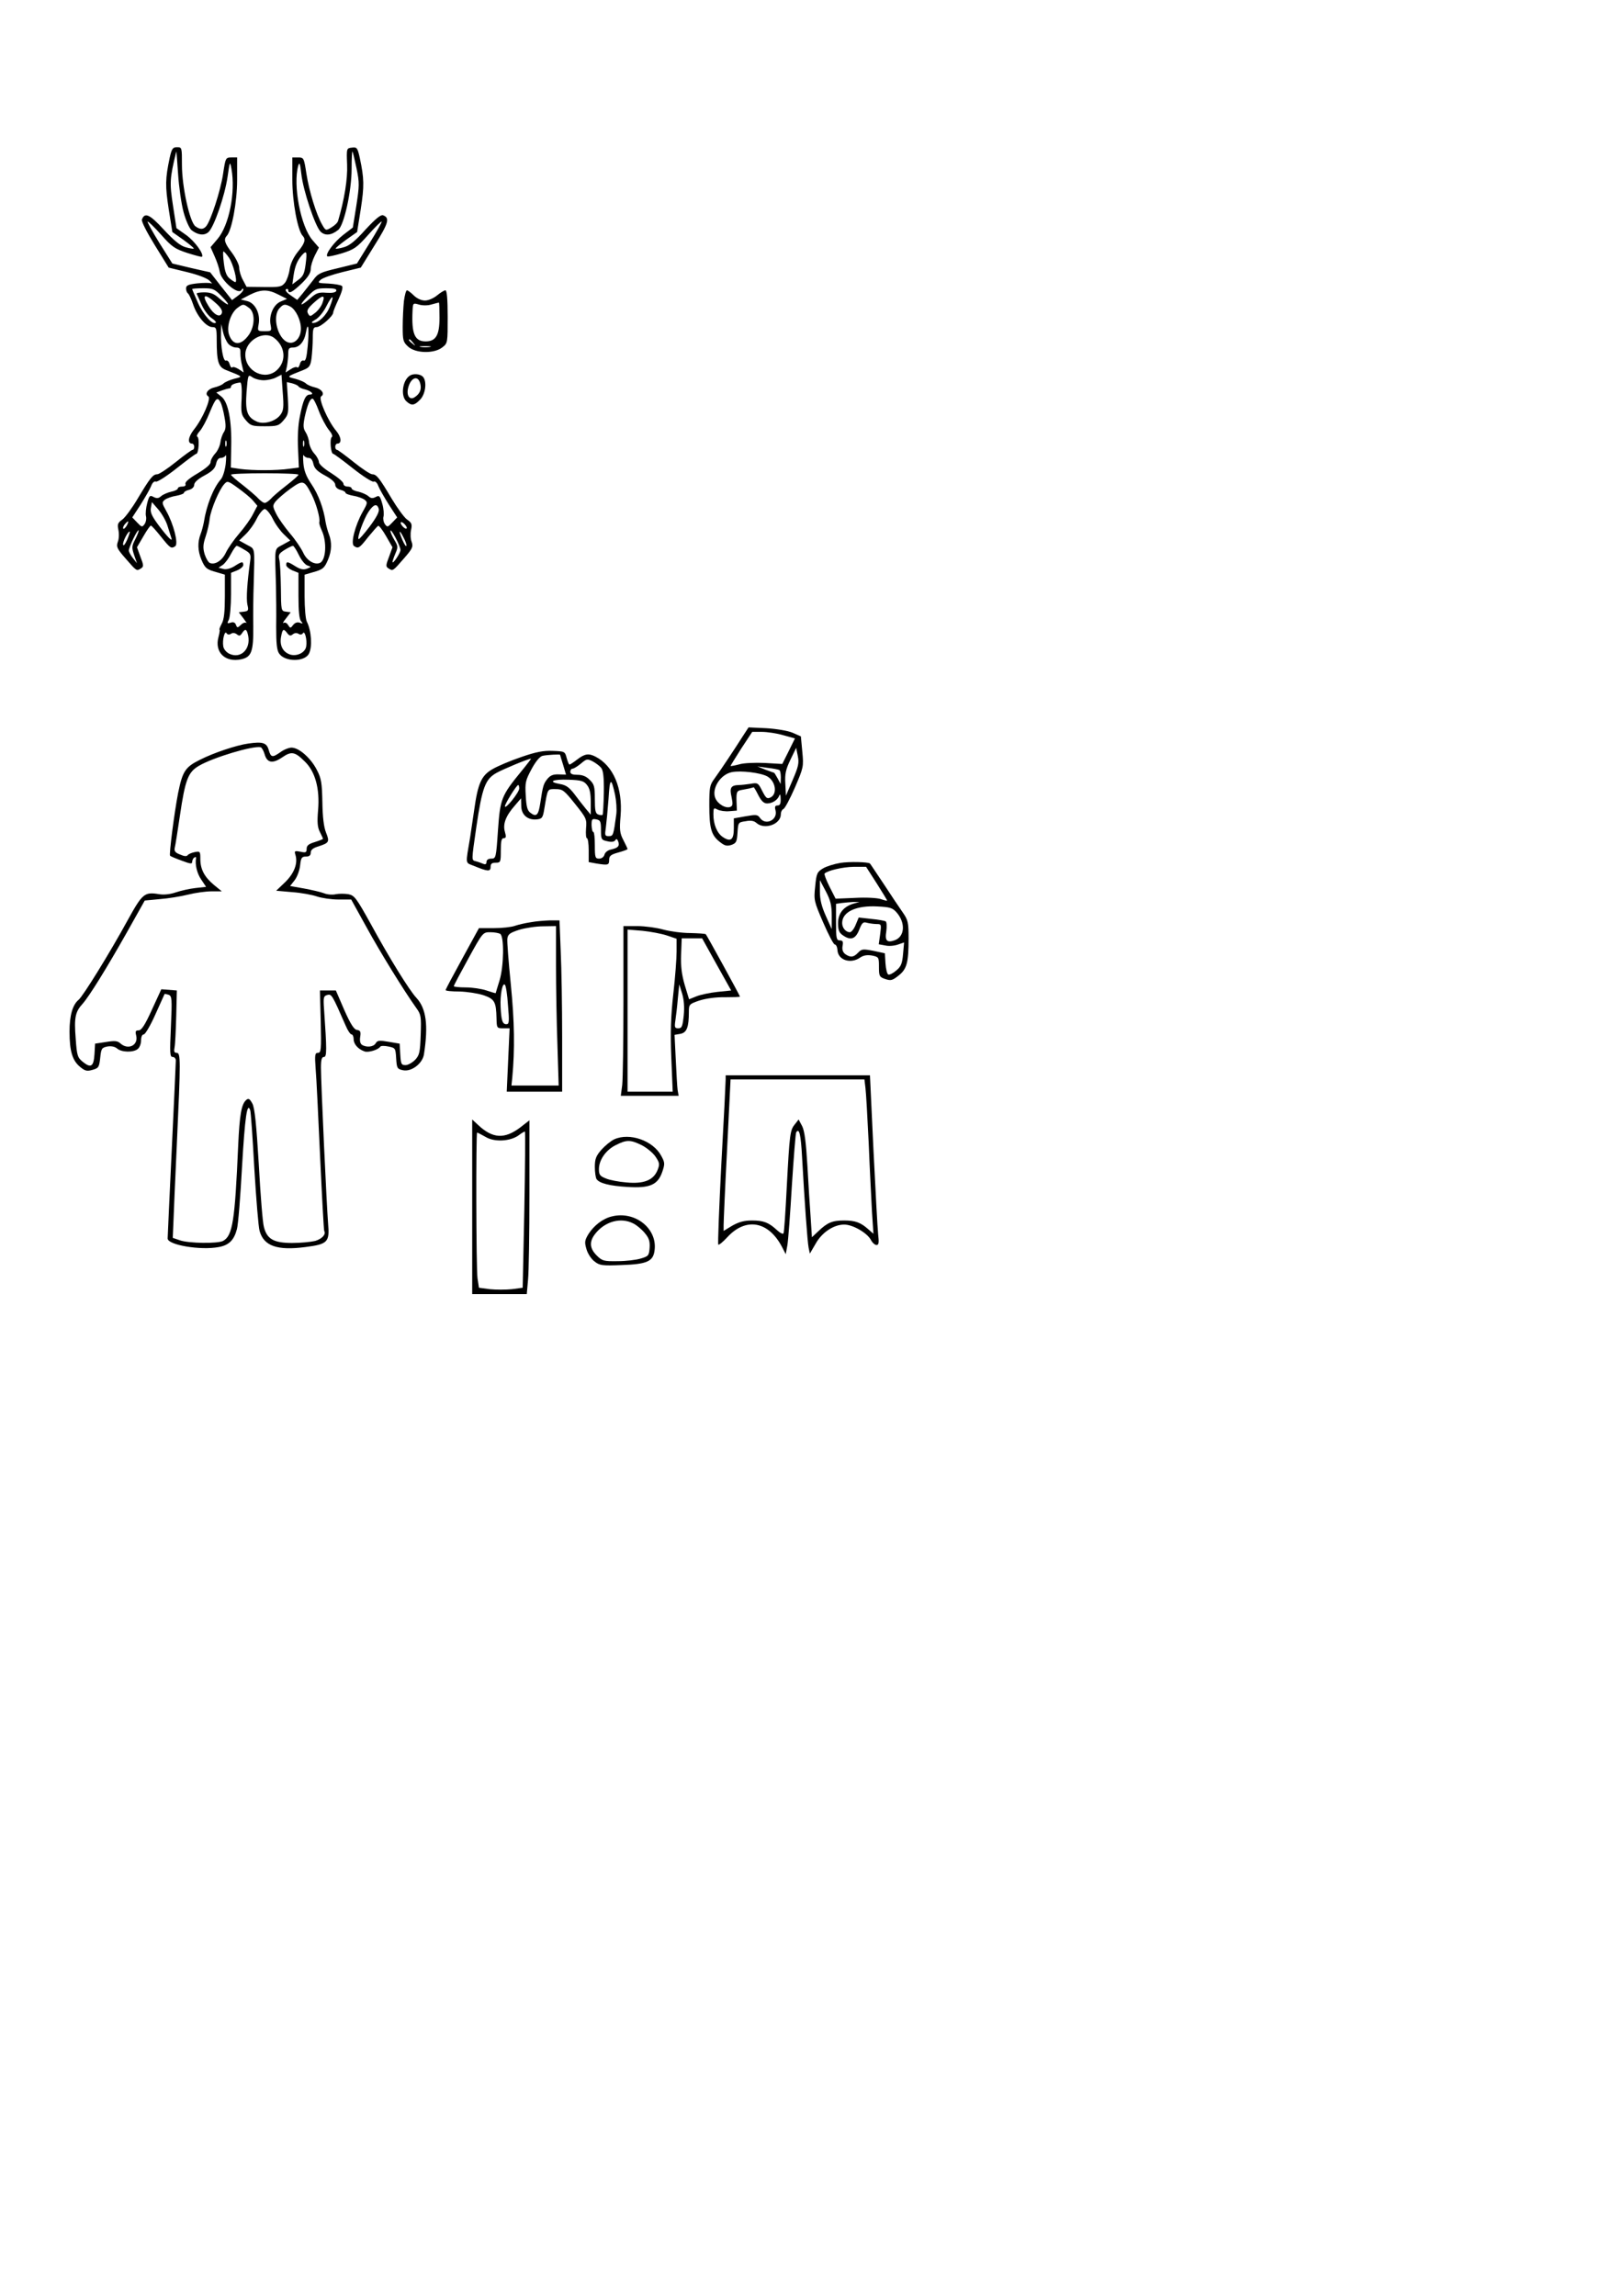 <?xml version="1.0" encoding="UTF-8" standalone="yes"?>
<svg version="1.0" xmlns="http://www.w3.org/2000/svg" width="210mm" height="297mm" viewBox="0 0 794 1123" preserveAspectRatio="xMidYMid meet">
  <g transform="translate(0,1123) scale(0.1,-0.1)" fill="#000000" stroke="none">
    <path d="M830 10458 c-22 -103 -22 -138 -5 -250 l18 -113 54 -38 c30 -22 53
-41 51 -43 -2 -2 -21 1 -41 7 -25 7 -56 32 -106 86 -69 75 -93 86 -107 49 -3
-9 24 -62 63 -125 l68 -110 90 -22 c54 -13 98 -30 110 -42 11 -11 15 -17 8
-13 -6 3 -37 3 -67 0 -45 -5 -56 -10 -56 -25 0 -10 4 -20 9 -24 5 -3 17 -28
26 -55 19 -57 64 -110 94 -110 19 0 21 -6 21 -62 0 -107 8 -132 43 -147 89
-35 86 -33 42 -44 -22 -6 -45 -16 -52 -23 -7 -7 -27 -15 -44 -19 -32 -7 -50
-32 -30 -44 15 -10 -28 -110 -71 -163 -28 -36 -32 -68 -8 -68 5 0 10 -7 10
-15 0 -8 -3 -15 -7 -15 -5 0 -42 -27 -83 -60 -41 -33 -82 -60 -91 -60 -21 0
-35 -18 -95 -118 -27 -46 -61 -92 -75 -103 -23 -16 -26 -23 -20 -51 4 -18 3
-45 -3 -59 -8 -24 -4 -33 40 -83 53 -61 52 -60 74 -46 13 8 13 15 -3 56 l-17
47 31 53 c17 30 34 54 37 53 4 0 26 -25 50 -55 45 -56 49 -59 69 -46 17 11 -8
109 -43 171 -23 41 -23 44 -7 57 10 7 35 16 56 19 20 4 37 10 37 15 0 4 11 11
25 14 15 4 25 14 25 25 0 11 18 28 50 45 39 21 52 35 57 57 4 19 12 29 23 29
10 0 21 6 24 13 3 6 3 -13 0 -43 -4 -31 -14 -64 -24 -75 -36 -41 -70 -126 -83
-210 -3 -16 -10 -43 -16 -58 -15 -39 -14 -81 4 -124 18 -43 26 -49 78 -63 l37
-11 0 -105 c0 -75 -4 -114 -15 -134 -9 -17 -14 -30 -11 -30 2 0 0 -16 -5 -35
-21 -75 32 -127 111 -110 50 11 60 37 59 160 -1 61 0 153 2 205 5 191 8 172
-33 195 l-38 21 31 30 c17 16 42 50 55 77 13 26 31 47 39 47 8 0 26 -21 39
-47 13 -27 38 -61 55 -77 l31 -30 -38 -21 c-41 -23 -38 -5 -32 -200 1 -49 2
-139 1 -200 0 -80 3 -115 14 -131 27 -42 124 -43 146 -2 18 33 12 115 -10 157
-6 11 -11 67 -11 125 l0 105 38 11 c51 14 59 20 77 63 18 43 19 85 4 124 -6
15 -13 42 -16 58 -10 68 -35 136 -69 186 -26 38 -37 67 -40 104 -2 27 -2 44 2
38 3 -7 14 -13 24 -13 11 0 19 -10 23 -29 5 -22 18 -36 57 -57 32 -17 50 -34
50 -45 0 -11 10 -21 25 -25 14 -3 25 -10 25 -14 0 -5 17 -11 38 -15 20 -3 45
-12 55 -19 16 -13 16 -16 -9 -60 -37 -66 -60 -156 -42 -167 21 -14 26 -11 69
44 23 28 45 53 49 55 4 2 22 -21 39 -51 l31 -54 -17 -47 c-16 -41 -16 -48 -3
-56 22 -14 21 -15 74 46 44 50 48 59 40 83 -6 14 -7 41 -3 59 6 28 3 35 -20
51 -14 10 -48 57 -75 102 -60 101 -74 119 -95 119 -9 0 -50 27 -91 60 -41 33
-78 60 -82 60 -5 0 -8 7 -8 15 0 8 5 15 10 15 23 0 20 32 -5 62 -40 47 -89
159 -74 169 20 12 2 37 -30 44 -17 4 -37 12 -44 19 -7 7 -30 17 -52 23 -44 11
-47 9 41 44 27 11 33 19 38 57 3 25 6 69 6 98 0 47 3 54 19 54 20 0 81 54 81
71 0 6 12 35 26 65 16 35 23 59 17 65 -5 5 -35 10 -66 12 -52 2 -55 3 -39 18
9 9 58 26 107 38 l90 22 68 110 c68 108 75 133 41 146 -11 4 -36 -16 -86 -70
-49 -55 -79 -79 -105 -86 -20 -6 -39 -9 -41 -7 -2 2 21 21 51 43 l54 38 18
113 c17 112 17 147 -5 250 -11 49 -14 53 -38 50 -27 -3 -27 -3 -24 -83 3 -70
-13 -170 -44 -275 -2 -9 -17 -23 -32 -32 -28 -17 -29 -17 -46 13 -28 48 -64
164 -77 249 -12 78 -13 80 -41 80 l-28 0 0 -110 c0 -106 26 -248 51 -274 16
-17 10 -37 -25 -79 -21 -27 -35 -57 -39 -84 -3 -23 -13 -52 -22 -65 -17 -21
-25 -23 -103 -22 l-86 1 -18 34 c-10 18 -18 45 -18 60 0 14 -16 46 -35 72 -36
47 -42 66 -26 83 25 26 51 168 51 274 l0 110 -28 0 c-28 0 -29 -2 -41 -82 -12
-81 -60 -227 -82 -254 -14 -17 -30 -18 -53 -1 -28 20 -66 194 -66 300 0 85 0
87 -24 87 -21 0 -26 -7 -36 -52z m68 -266 c11 -41 29 -80 39 -88 31 -24 62
-28 83 -9 27 25 79 175 93 269 11 78 12 79 19 41 21 -115 -11 -277 -68 -344
l-34 -40 19 -43 c11 -24 23 -59 26 -78 7 -44 90 -114 106 -89 5 9 9 10 9 2 0
-6 -12 -20 -28 -31 l-27 -20 -54 68 -53 68 -93 21 -92 22 -63 100 c-34 55 -60
102 -58 105 3 2 32 -26 65 -63 54 -61 68 -70 128 -90 38 -12 71 -21 73 -19 11
12 -35 76 -77 106 l-48 34 -17 111 c-17 111 -16 131 16 263 1 4 5 -45 9 -108
4 -63 16 -148 27 -188z m846 215 c15 -72 14 -86 -1 -184 l-17 -106 -47 -36
c-44 -34 -89 -94 -78 -105 2 -3 35 4 72 15 60 19 73 28 128 90 34 38 64 68 66
65 2 -2 -24 -49 -59 -105 l-62 -100 -94 -23 c-85 -20 -97 -26 -120 -58 -15
-19 -38 -49 -52 -66 l-26 -31 -33 23 c-19 13 -28 25 -22 29 6 3 11 1 11 -4 0
-21 20 -11 65 32 32 31 45 52 45 71 0 15 9 44 20 66 l20 39 -31 36 c-58 66
-97 270 -70 365 6 19 9 10 15 -41 9 -81 67 -254 94 -282 22 -21 52 -19 86 8
29 22 66 191 66 299 0 49 2 87 4 85 2 -2 11 -39 20 -82z m-625 -436 c21 -28
45 -121 32 -121 -3 0 -16 8 -28 18 -15 12 -23 33 -28 75 -4 31 -5 57 -2 57 3
0 15 -13 26 -29z m376 -34 c-6 -45 -12 -59 -36 -76 l-29 -22 6 43 c7 47 18 74
42 101 22 24 25 16 17 -46z m-410 -157 c46 -47 38 -53 -12 -10 -25 23 -43 30
-74 30 -22 0 -39 -3 -37 -7 2 -5 14 -29 25 -55 12 -26 33 -54 48 -64 14 -9 23
-19 21 -22 -15 -14 -61 37 -87 95 -16 36 -29 67 -29 69 0 2 24 4 53 4 49 0 56
-3 92 -40z m560 27 c-4 -8 -20 -11 -49 -9 -37 3 -49 -1 -78 -27 -51 -44 -59
-38 -13 9 36 37 43 40 92 40 38 0 51 -3 48 -13z m-283 -18 l42 -21 -31 -13
c-36 -15 -59 -69 -49 -116 5 -28 4 -29 -30 -29 -34 0 -35 1 -29 33 10 51 -16
104 -55 114 l-32 8 44 23 c54 27 88 28 140 1z m-306 -42 c25 -22 33 -37 29
-49 -9 -24 -40 -7 -65 35 -36 58 -19 64 36 14z m522 3 c-5 -17 -22 -39 -36
-50 -24 -19 -26 -20 -35 -4 -8 14 -2 25 26 51 46 42 59 42 45 3z m36 -19 c-17
-44 -56 -81 -83 -81 -10 1 -6 6 11 16 16 8 40 37 54 65 30 60 42 60 18 0z
m-396 -7 c30 -21 30 -86 0 -131 -39 -55 -79 -55 -98 1 -13 40 9 107 43 131 26
19 28 19 55 -1z m203 6 c26 -15 51 -66 51 -108 0 -44 -30 -77 -62 -67 -51 16
-80 127 -43 167 19 21 27 22 54 8z m-304 -182 c9 -10 26 -18 38 -18 18 0 22
-6 21 -27 0 -16 3 -43 8 -61 l8 -34 -24 16 c-14 9 -28 13 -32 9 -4 -4 -9 3
-13 16 -3 12 -11 20 -18 17 -13 -5 -26 66 -24 139 l1 40 9 -39 c5 -22 17 -48
26 -58z m388 -14 c-5 -53 -10 -71 -19 -68 -8 3 -16 -4 -19 -17 -4 -13 -9 -20
-13 -16 -4 4 -19 0 -32 -9 l-25 -16 7 32 c3 18 6 45 6 61 0 24 4 29 23 29 32
0 56 29 64 76 11 60 16 11 8 -72z m-164 43 c55 -42 61 -113 14 -157 -58 -54
-155 -7 -155 75 0 69 90 121 141 82z m-51 -207 c19 0 47 6 61 14 l26 13 6 -86
c6 -74 4 -90 -12 -111 -23 -31 -81 -48 -115 -32 -47 21 -57 50 -50 145 7 85 7
86 28 72 11 -8 36 -15 56 -15z m-108 -88 c-4 -72 -2 -81 21 -108 23 -27 31
-29 92 -29 61 0 69 2 92 29 24 28 25 35 21 109 l-5 78 26 -6 c14 -4 28 -10 31
-15 3 -5 18 -12 33 -15 30 -8 46 -25 23 -25 -21 0 -33 -25 -49 -106 -9 -43
-12 -103 -9 -160 l4 -91 -47 -6 c-61 -9 -179 -9 -239 -1 l-47 7 2 101 c3 130
-15 220 -48 246 l-25 20 27 10 c14 5 31 10 36 10 5 0 9 4 9 9 0 9 19 17 45 20
6 1 9 -29 7 -77z m-103 -20 c5 -9 14 -42 19 -72 8 -41 7 -59 -3 -74 -8 -12
-15 -34 -17 -50 -2 -16 -13 -41 -25 -54 -13 -14 -23 -33 -23 -43 0 -11 -24
-31 -64 -55 -41 -24 -62 -42 -59 -51 3 -8 -2 -13 -16 -13 -12 0 -21 -4 -21 -9
0 -5 -15 -13 -32 -16 -18 -4 -41 -14 -50 -22 -12 -11 -21 -12 -37 -4 -18 10
-21 7 -31 -30 -6 -23 -9 -52 -6 -64 3 -12 0 -29 -7 -39 -12 -16 -14 -15 -36 8
l-24 25 41 63 c22 35 45 75 51 90 6 17 16 26 24 22 7 -2 53 27 102 66 48 38
91 70 95 70 12 0 17 79 5 84 -5 2 0 14 12 27 12 13 34 54 49 92 29 70 37 78
53 49z m481 -43 c13 -34 35 -75 48 -91 15 -18 21 -32 15 -36 -11 -8 -5 -82 7
-82 4 0 47 -32 95 -70 49 -39 95 -68 102 -66 8 4 18 -5 24 -22 6 -15 29 -55
51 -90 l41 -63 -24 -25 c-22 -23 -24 -24 -36 -8 -7 10 -10 27 -7 37 3 11 1 39
-6 63 -11 39 -15 42 -32 33 -15 -8 -24 -7 -36 4 -9 8 -32 18 -49 22 -18 3 -33
11 -33 16 0 5 -9 9 -20 9 -11 0 -20 6 -20 14 0 8 -27 31 -60 52 -36 22 -60 44
-60 54 0 9 -10 28 -23 42 -12 13 -23 37 -25 53 -1 16 -9 39 -17 51 -12 19 -13
32 -4 76 13 58 25 88 38 88 5 0 19 -28 31 -61z m-453 -171 c-3 -7 -5 -2 -5 12
0 14 2 19 5 13 2 -7 2 -19 0 -25z m380 0 c-3 -7 -5 -2 -5 12 0 14 2 19 5 13 2
-7 2 -19 0 -25z m-27 -140 c0 -4 -26 -27 -57 -51 -32 -25 -67 -54 -77 -66 -11
-11 -24 -21 -31 -21 -7 0 -20 10 -31 21 -10 12 -45 41 -76 66 -32 24 -58 47
-58 51 0 4 74 7 165 7 91 0 165 -3 165 -7z m-223 -126 l22 -26 -21 -40 c-11
-23 -42 -66 -68 -96 -26 -30 -55 -72 -65 -93 -18 -39 -53 -61 -78 -51 -8 3
-19 22 -26 43 -9 31 -8 48 5 87 9 27 18 67 20 89 6 44 46 140 71 167 15 17 19
16 67 -19 28 -20 61 -47 73 -61z m288 28 c22 -44 42 -115 37 -134 -2 -5 4 -23
12 -41 26 -55 21 -147 -10 -159 -27 -10 -64 13 -81 51 -10 21 -38 63 -64 93
-25 30 -56 73 -67 95 -19 38 -19 42 -4 62 10 12 42 40 72 62 63 45 68 43 105
-29z m-706 -151 c7 -22 15 -48 18 -57 11 -28 -14 -4 -60 57 -35 47 -43 65 -39
87 l5 28 32 -37 c17 -20 37 -55 44 -78z m1034 81 c3 -13 -11 -41 -45 -86 -27
-36 -52 -64 -54 -61 -8 7 26 100 49 134 25 37 42 42 50 13z m-1233 -81 c-7
-11 -14 -18 -17 -15 -3 3 0 12 7 21 18 21 23 19 10 -6z m1370 -11 c0 -6 -7 -5
-15 2 -8 7 -15 17 -15 22 0 6 7 5 15 -2 8 -7 15 -17 15 -22z m-1328 -55 c-18
-34 -18 -42 -6 -78 l14 -40 -20 25 c-11 14 -20 31 -20 37 0 16 42 104 48 99 2
-2 -5 -21 -16 -43z m1297 -53 c1 -14 -38 -72 -39 -59 0 4 6 22 14 41 14 32 13
37 -5 67 -10 17 -19 37 -19 44 1 17 49 -74 49 -93z m-1337 50 c-10 -22 -18
-33 -20 -24 -3 13 23 64 32 64 3 0 -3 -18 -12 -40z m1353 9 c9 -17 15 -34 13
-39 -2 -5 -11 9 -20 30 -20 47 -15 53 7 9z m-778 -59 c28 -16 31 -23 27 -52
-15 -107 -20 -186 -14 -215 7 -29 5 -32 -17 -35 l-25 -3 23 -30 c12 -16 19
-27 14 -22 -5 4 -17 0 -26 -9 -17 -16 -19 -16 -25 0 -4 11 -13 15 -26 10 -17
-5 -18 -3 -9 14 6 12 11 68 11 125 l0 105 30 12 c17 7 30 19 30 26 0 19 -7 18
-44 -6 -20 -12 -41 -17 -54 -13 l-23 6 21 14 c11 8 29 32 40 54 11 21 24 39
28 39 4 0 21 -9 39 -20z m265 -25 c12 -25 31 -48 42 -51 20 -7 20 -7 -3 -16
-17 -6 -32 -3 -56 12 -38 24 -45 25 -45 6 0 -7 14 -19 30 -26 l30 -12 0 -112
c0 -76 4 -116 13 -125 10 -12 9 -13 -7 -7 -12 4 -23 0 -32 -11 -13 -17 -14
-17 -25 0 -6 10 -15 14 -22 10 -6 -4 -1 6 12 22 l23 30 -23 3 c-24 3 -24 5
-25 117 -1 62 -4 125 -8 139 -5 22 -1 29 26 46 18 11 36 20 41 20 4 0 17 -20
29 -45z m-248 -395 c13 -66 -37 -114 -92 -88 -16 8 -28 23 -30 37 -5 31 7 78
16 64 5 -8 13 -9 22 -3 9 6 20 4 29 -3 11 -9 16 -8 25 6 16 24 23 21 30 -13z
m191 13 c10 -13 16 -15 27 -6 8 7 19 8 28 3 9 -6 17 -5 22 3 9 14 21 -33 16
-64 -4 -32 -48 -52 -81 -40 -35 13 -50 46 -42 87 7 38 12 41 30 17z"/>
    <path d="M1976 9758 c-3 -29 -6 -86 -6 -126 0 -66 2 -75 26 -97 36 -34 128
-36 168 -4 26 20 26 22 26 150 0 87 -4 129 -11 129 -6 0 -24 -11 -41 -25 -17
-14 -42 -25 -59 -25 -19 0 -39 10 -55 25 -14 14 -29 25 -33 25 -5 0 -11 -24
-15 -52z m136 -17 c18 5 34 9 35 9 2 0 3 -34 3 -75 0 -85 -18 -115 -68 -115
-53 0 -69 37 -64 147 2 41 2 42 32 33 17 -5 44 -5 62 1z m-91 -188 c13 -16 12
-17 -3 -4 -17 13 -22 21 -14 21 2 0 10 -8 17 -17z m82 -20 c-13 -2 -33 -2 -45
0 -13 2 -3 4 22 4 25 0 35 -2 23 -4z"/>
    <path d="M2004 9392 c-35 -23 -45 -99 -16 -125 25 -23 39 -21 67 8 27 27 35
91 13 113 -13 13 -47 16 -64 4z m52 -39 c7 -28 -2 -50 -29 -67 -23 -14 -39 9
-31 44 12 53 49 68 60 23z"/>
    <path d="M3634 7629 c-38 -60 -109 -167 -139 -208 -23 -31 -25 -43 -25 -131 0
-112 10 -146 51 -178 24 -19 34 -22 57 -15 24 9 27 15 30 60 3 50 4 51 40 56
25 5 41 2 52 -8 40 -36 120 -7 120 42 0 12 6 23 13 26 7 3 32 50 56 105 42 98
43 102 36 175 l-7 75 -41 18 c-24 10 -80 19 -129 22 l-86 4 -28 -43z m197 5
l58 -16 -31 -63 -31 -62 -86 5 c-48 2 -103 0 -125 -7 -22 -6 -41 -9 -42 -8 -1
1 23 39 52 85 l54 82 47 0 c26 0 73 -7 104 -16z m47 -219 l-33 -77 -3 58 c-3
48 2 70 25 118 l28 58 8 -40 c7 -34 3 -52 -25 -117z m-65 48 c4 -2 7 -19 7
-36 l-1 -32 -15 28 c-8 15 -16 27 -17 27 -1 0 -20 7 -42 15 l-40 16 50 -7 c28
-3 53 -8 58 -11z m-59 -31 c40 -23 50 -84 17 -102 -18 -9 -23 -6 -42 31 -20
40 -22 41 -57 35 -20 -3 -46 -6 -57 -6 -39 -1 -47 -13 -36 -59 7 -34 6 -43 -6
-48 -23 -9 -62 14 -74 44 -18 47 26 115 81 126 45 9 142 -3 174 -21z m-44 -92
c15 -29 27 -40 43 -40 26 0 52 17 60 40 3 8 6 0 6 -17 1 -24 -3 -33 -15 -33
-12 0 -15 -6 -10 -24 12 -47 -49 -76 -76 -37 -12 17 -19 17 -71 8 l-57 -10 0
-49 c0 -56 -15 -68 -53 -43 -29 19 -47 62 -47 112 0 31 2 33 20 23 12 -6 38
-10 58 -8 l37 3 -2 48 c-1 41 2 48 20 52 12 2 31 6 42 8 11 3 21 5 22 6 2 0
12 -17 23 -39z"/>
    <path d="M1215 7593 c-59 -8 -171 -46 -236 -79 -73 -36 -86 -56 -108 -164 -18
-93 -45 -300 -39 -306 3 -3 29 -14 57 -24 42 -16 51 -17 51 -6 0 8 5 18 10 21
6 4 10 3 9 -2 -6 -32 5 -76 25 -105 l24 -36 -53 -6 c-28 -3 -71 -13 -95 -21
-26 -9 -57 -13 -81 -9 -73 12 -82 4 -155 -128 -87 -159 -218 -371 -240 -389
-29 -24 -44 -76 -44 -155 0 -96 14 -142 52 -173 24 -20 34 -22 61 -14 29 8 32
13 37 58 5 46 7 50 35 56 19 3 36 0 48 -10 22 -19 80 -20 101 -2 9 7 16 26 16
42 0 17 5 29 13 29 7 0 33 44 57 98 24 53 44 98 45 100 1 1 10 -1 20 -4 16 -7
17 -19 11 -156 -6 -130 -5 -148 8 -148 9 0 16 -8 16 -17 0 -10 -9 -207 -20
-438 -11 -231 -20 -426 -20 -433 0 -32 161 -59 250 -42 50 9 75 34 89 88 6 21
17 158 25 306 14 241 25 319 40 275 3 -8 12 -135 20 -284 9 -148 20 -287 26
-307 21 -73 86 -96 224 -78 109 14 119 24 111 115 -7 84 -35 688 -35 763 0 39
4 52 15 52 14 0 14 35 0 236 -4 56 -2 62 16 67 21 6 24 1 90 -150 10 -24 23
-43 29 -43 5 0 10 -11 10 -23 0 -25 22 -49 53 -60 18 -7 68 8 77 23 3 5 21 5
40 1 34 -7 35 -8 38 -58 3 -48 5 -52 33 -58 41 -9 96 32 103 78 22 143 11 224
-37 276 -34 36 -132 194 -223 361 -71 128 -80 140 -110 146 -18 3 -46 3 -61 0
-16 -4 -43 -2 -59 5 -16 6 -60 16 -97 23 l-68 12 22 28 c12 15 24 47 27 72 4
38 8 44 28 44 17 0 24 6 24 19 0 14 11 23 38 31 52 17 55 22 37 67 -11 27 -17
77 -18 149 -2 94 -5 116 -27 158 -29 57 -87 109 -124 109 -13 0 -38 -10 -54
-22 -40 -28 -47 -27 -58 12 -10 34 -30 40 -99 30z m79 -51 c12 -44 39 -49 86
-17 45 31 62 29 111 -20 51 -49 74 -133 65 -238 -5 -59 -3 -84 9 -107 8 -16
15 -31 15 -33 0 -2 -18 -9 -40 -16 -30 -9 -40 -17 -40 -33 0 -18 -4 -20 -31
-14 -27 5 -30 4 -24 -15 13 -41 -5 -90 -50 -134 l-44 -42 79 -7 c43 -3 97 -13
120 -21 24 -8 71 -15 105 -15 l63 0 73 -132 c67 -123 185 -314 245 -398 24
-33 25 -42 22 -132 -3 -86 -6 -99 -27 -122 -14 -14 -35 -26 -47 -26 -21 0 -23
5 -26 53 l-3 52 -54 9 c-45 8 -55 7 -63 -7 -10 -18 -44 -22 -67 -8 -9 6 -12
20 -9 39 4 25 1 32 -16 34 -14 2 -31 28 -62 98 l-41 95 -39 0 -39 0 4 -152 c3
-138 2 -153 -14 -153 -14 0 -16 -9 -11 -77 4 -43 13 -238 22 -433 9 -195 18
-358 20 -361 10 -17 -11 -39 -44 -49 -21 -5 -71 -10 -113 -10 -90 0 -123 19
-138 78 -6 20 -17 157 -25 305 -12 200 -20 275 -31 298 -13 24 -19 28 -30 19
-24 -20 -33 -71 -40 -225 -16 -367 -27 -440 -74 -465 -27 -14 -168 -12 -211 3
l-35 12 3 70 c1 39 9 213 17 389 19 415 19 446 -1 446 -12 0 -14 7 -10 28 3
15 6 83 8 152 l3 125 -38 3 -38 3 -46 -100 c-34 -75 -51 -101 -65 -101 -15 0
-17 -5 -12 -25 12 -48 -39 -73 -77 -39 -14 13 -28 14 -71 7 l-53 -8 -3 -52
c-4 -60 -17 -69 -56 -38 -27 22 -30 30 -36 117 -8 100 -2 129 34 168 32 36
116 171 217 350 l87 155 74 7 c40 3 102 13 138 22 36 9 87 16 115 16 l50 0
-38 31 c-47 39 -67 77 -67 127 0 37 -1 39 -27 34 -16 -3 -31 -10 -35 -15 -4
-7 -17 -6 -37 3 -24 9 -30 17 -26 34 3 11 14 82 25 156 26 177 40 213 93 244
70 41 264 99 302 91 5 -1 14 -16 19 -33z"/>
    <path d="M2550 7527 c-53 -18 -117 -45 -142 -60 -53 -31 -70 -69 -88 -197 -6
-41 -15 -102 -20 -135 -23 -137 -25 -123 17 -140 68 -28 83 -30 83 -6 0 16 6
21 25 21 24 0 25 3 25 60 0 45 3 60 14 60 12 0 13 7 6 31 -11 38 4 78 49 129
l30 35 1 -37 c0 -44 32 -71 77 -66 25 3 29 8 36 53 17 100 14 95 55 95 35 0
42 -6 95 -72 56 -70 58 -75 54 -120 -2 -27 0 -48 4 -48 5 0 9 -26 9 -59 l0
-58 38 -7 c57 -9 62 -8 62 18 0 19 8 26 45 36 25 7 45 14 45 17 0 2 -9 22 -20
43 -18 34 -20 51 -14 119 11 135 -35 245 -123 290 -33 17 -53 14 -89 -14 -18
-14 -35 -25 -38 -25 -3 0 -9 15 -14 33 -8 31 -10 32 -68 34 -45 2 -82 -5 -154
-30z m190 11 c0 -2 7 -24 15 -50 l14 -47 -36 1 c-27 1 -41 -5 -55 -22 -19 -24
-22 -32 -35 -119 -9 -59 -19 -69 -48 -47 -15 11 -20 29 -23 84 -4 65 -1 75 29
131 20 37 41 62 54 64 24 5 85 8 85 5z m-189 -80 c-99 -121 -104 -135 -115
-290 -9 -135 -10 -138 -33 -138 -14 0 -23 -6 -23 -16 0 -11 -5 -14 -17 -9 -10
4 -26 10 -35 12 -22 6 -22 -1 2 166 29 197 44 236 100 267 35 19 150 67 168
69 2 1 -19 -27 -47 -61z m390 16 c10 -13 14 -44 13 -121 -1 -57 -4 -106 -6
-109 -3 -2 -13 -2 -22 2 -13 5 -16 20 -16 76 0 60 -3 72 -25 93 -16 17 -35 25
-60 25 -24 0 -35 4 -35 15 0 8 5 15 11 15 6 0 24 11 41 25 27 23 31 24 57 11
15 -8 34 -22 42 -32z m-70 -83 c14 -17 19 -40 19 -85 l0 -61 -25 30 c-14 17
-39 49 -56 72 -25 32 -40 43 -70 48 -62 11 -35 24 43 21 60 -2 74 -6 89 -25z
m138 -49 c6 -29 9 -72 6 -95 -14 -104 -15 -107 -37 -107 -19 0 -20 4 -14 43 3
23 9 86 13 140 6 103 13 107 32 19z m-469 31 c0 -19 -69 -105 -70 -87 0 12 57
104 65 104 3 0 5 -8 5 -17z m400 -203 c0 -46 2 -49 31 -55 20 -5 34 -3 39 5 5
8 9 7 14 -5 8 -23 1 -32 -33 -40 -17 -3 -31 -14 -34 -26 -3 -11 -14 -19 -26
-19 -19 0 -21 6 -21 65 0 36 -3 65 -7 65 -5 0 -8 15 -9 33 0 30 2 33 23 29 20
-4 23 -10 23 -52z"/>
    <path d="M4111 7009 c-30 -5 -69 -17 -85 -27 -28 -17 -32 -24 -38 -88 -7 -67
-6 -72 39 -176 26 -60 51 -108 57 -108 6 0 12 -12 13 -27 2 -49 64 -70 111
-37 16 11 34 14 58 10 33 -7 34 -8 34 -55 0 -46 2 -50 31 -60 27 -9 35 -7 65
17 41 32 49 64 49 183 0 77 -3 89 -28 125 -15 21 -57 84 -93 139 -37 55 -67
101 -68 101 -8 8 -103 10 -145 3z m178 -100 c28 -44 51 -82 51 -84 0 -2 -14 1
-31 7 -17 6 -72 9 -125 6 l-96 -4 -30 59 c-16 32 -27 61 -24 64 15 15 89 32
142 33 l61 0 52 -81z m-220 -159 l0 -65 -29 65 c-21 47 -29 80 -29 120 l0 55
29 -55 c23 -44 29 -68 29 -120z m107 60 c-50 -15 -76 -48 -76 -96 0 -33 5 -46
22 -58 39 -28 63 -20 81 25 14 36 20 41 39 35 13 -3 34 -6 47 -6 23 0 23 -2
17 -49 l-7 -50 33 -6 c18 -4 46 -1 62 5 l29 10 -5 -56 c-4 -47 -10 -62 -33
-81 -15 -13 -32 -22 -39 -20 -6 2 -12 26 -14 54 l-3 50 -56 12 c-52 10 -58 9
-75 -9 -22 -23 -37 -25 -63 -7 -12 10 -16 22 -13 40 4 21 1 27 -13 27 -17 0
-19 9 -19 89 l0 90 28 4 c15 2 41 4 57 5 l30 0 -29 -8z m211 -44 c44 -51 39
-117 -9 -135 -39 -14 -50 -3 -42 44 3 23 2 45 -3 48 -5 3 -36 9 -70 12 l-62 7
-15 -36 c-8 -20 -21 -36 -28 -36 -20 0 -38 21 -38 45 0 55 69 87 174 81 61 -3
73 -7 93 -30z"/>
    <path d="M2597 6719 c-27 -4 -62 -12 -79 -18 -17 -6 -63 -11 -103 -11 l-72 0
-81 -148 c-45 -82 -82 -151 -82 -155 0 -4 30 -7 68 -7 37 -1 89 -9 117 -18 55
-19 62 -32 64 -114 1 -47 2 -48 33 -48 l31 0 -7 -155 -7 -155 136 0 135 0 0
268 c0 148 -3 337 -7 419 l-6 151 -46 0 c-25 -1 -68 -4 -94 -9z m123 -212 c0
-107 3 -282 7 -390 l6 -197 -115 0 -116 0 4 38 c13 139 11 274 -7 456 -11 110
-19 211 -17 225 3 21 12 28 58 43 30 9 83 17 118 17 l62 1 0 -193z m-273 155
c20 -13 18 -158 -3 -227 -10 -33 -19 -61 -19 -63 -1 -1 -21 5 -45 13 -23 8
-69 15 -101 15 -33 0 -59 3 -59 6 0 4 32 64 71 135 71 129 71 129 108 129 20
0 41 -4 48 -8z m38 -349 c7 -81 6 -93 -8 -93 -19 0 -25 19 -28 85 -3 58 9 121
21 108 5 -4 12 -50 15 -100z"/>
    <path d="M3050 6338 c0 -200 -3 -387 -6 -415 l-7 -53 141 0 142 0 -5 28 c-2
15 -6 82 -9 148 l-6 122 29 5 c31 6 41 33 41 107 0 37 2 39 52 56 32 10 81 17
125 16 40 0 73 1 73 3 0 5 -161 298 -167 305 -3 3 -37 5 -76 6 -40 0 -99 8
-132 17 -32 9 -90 17 -127 17 l-68 0 0 -362z m213 316 l47 -16 0 -63 c0 -34
-7 -127 -16 -206 -12 -107 -15 -187 -10 -311 l7 -168 -111 0 -110 0 0 396 0
397 73 -6 c39 -4 93 -14 120 -23z m243 -142 l71 -127 -68 -7 c-37 -4 -84 -14
-103 -22 l-35 -14 -21 69 c-15 52 -20 91 -18 149 l3 80 50 0 50 0 71 -128z
m-161 -249 c-6 -54 -9 -63 -27 -63 -17 0 -19 5 -14 38 3 20 9 69 12 107 l7 70
14 -45 c9 -30 12 -66 8 -107z"/>
    <path d="M3550 5949 c0 -12 -9 -197 -21 -411 -11 -215 -18 -393 -15 -396 3 -3
23 13 44 36 91 99 202 79 268 -48 l18 -35 8 44 c4 23 14 155 22 292 9 138 18
254 21 260 15 24 23 -10 29 -123 12 -216 26 -412 32 -442 l6 -28 28 48 c31 56
89 94 140 94 42 0 111 -40 130 -74 7 -14 20 -26 28 -26 11 0 13 11 8 53 -3 28
-13 215 -23 415 l-17 362 -353 0 -353 0 0 -21z m684 -41 c3 -24 10 -146 16
-273 5 -126 13 -277 16 -335 l7 -105 -24 21 c-38 34 -64 44 -119 44 -58 0 -82
-10 -126 -52 l-32 -30 -6 94 c-4 51 -11 166 -16 255 -7 117 -14 172 -26 195
l-17 32 -18 -23 c-24 -29 -26 -45 -40 -306 -6 -121 -13 -224 -16 -228 -3 -5
-17 2 -32 16 -40 37 -65 47 -122 47 -38 0 -64 -7 -96 -25 l-43 -26 0 28 c0 15
7 182 17 371 l17 342 327 0 328 0 5 -42z"/>
    <path d="M2310 5327 l0 -427 134 0 133 0 6 68 c4 37 7 228 7 424 l0 358 -45
-35 c-77 -58 -135 -55 -207 13 l-28 26 0 -427z m255 -16 l-8 -380 -53 -7 c-30
-3 -78 -3 -108 0 l-53 7 -7 46 c-7 51 -8 713 -2 713 3 0 21 -10 41 -21 44 -27
122 -22 163 8 15 12 29 19 30 18 2 -2 1 -175 -3 -384z"/>
    <path d="M3005 5657 c-17 -8 -45 -31 -63 -51 -26 -30 -32 -45 -32 -84 0 -26 4
-52 8 -59 13 -21 65 -34 152 -39 109 -7 148 10 170 74 13 39 13 45 -5 78 -40
75 -155 115 -230 81z m135 -29 c25 -13 55 -38 67 -56 20 -30 21 -37 10 -65
-20 -50 -67 -69 -152 -61 -38 3 -85 12 -102 20 -28 11 -33 18 -33 45 0 45 34
94 83 118 53 27 72 26 127 -1z"/>
    <path d="M2994 5280 c-44 -10 -88 -44 -115 -86 -19 -32 -20 -40 -10 -74 6 -22
24 -49 39 -60 25 -20 37 -22 133 -18 122 4 154 17 161 70 16 107 -94 196 -208
168z m105 -35 c16 -8 41 -29 55 -46 21 -25 26 -40 24 -73 -3 -38 -6 -41 -43
-52 -22 -7 -73 -13 -113 -13 -68 -1 -76 1 -103 28 -35 35 -37 68 -7 106 48 61
126 82 187 50z"/>
  </g>
</svg>